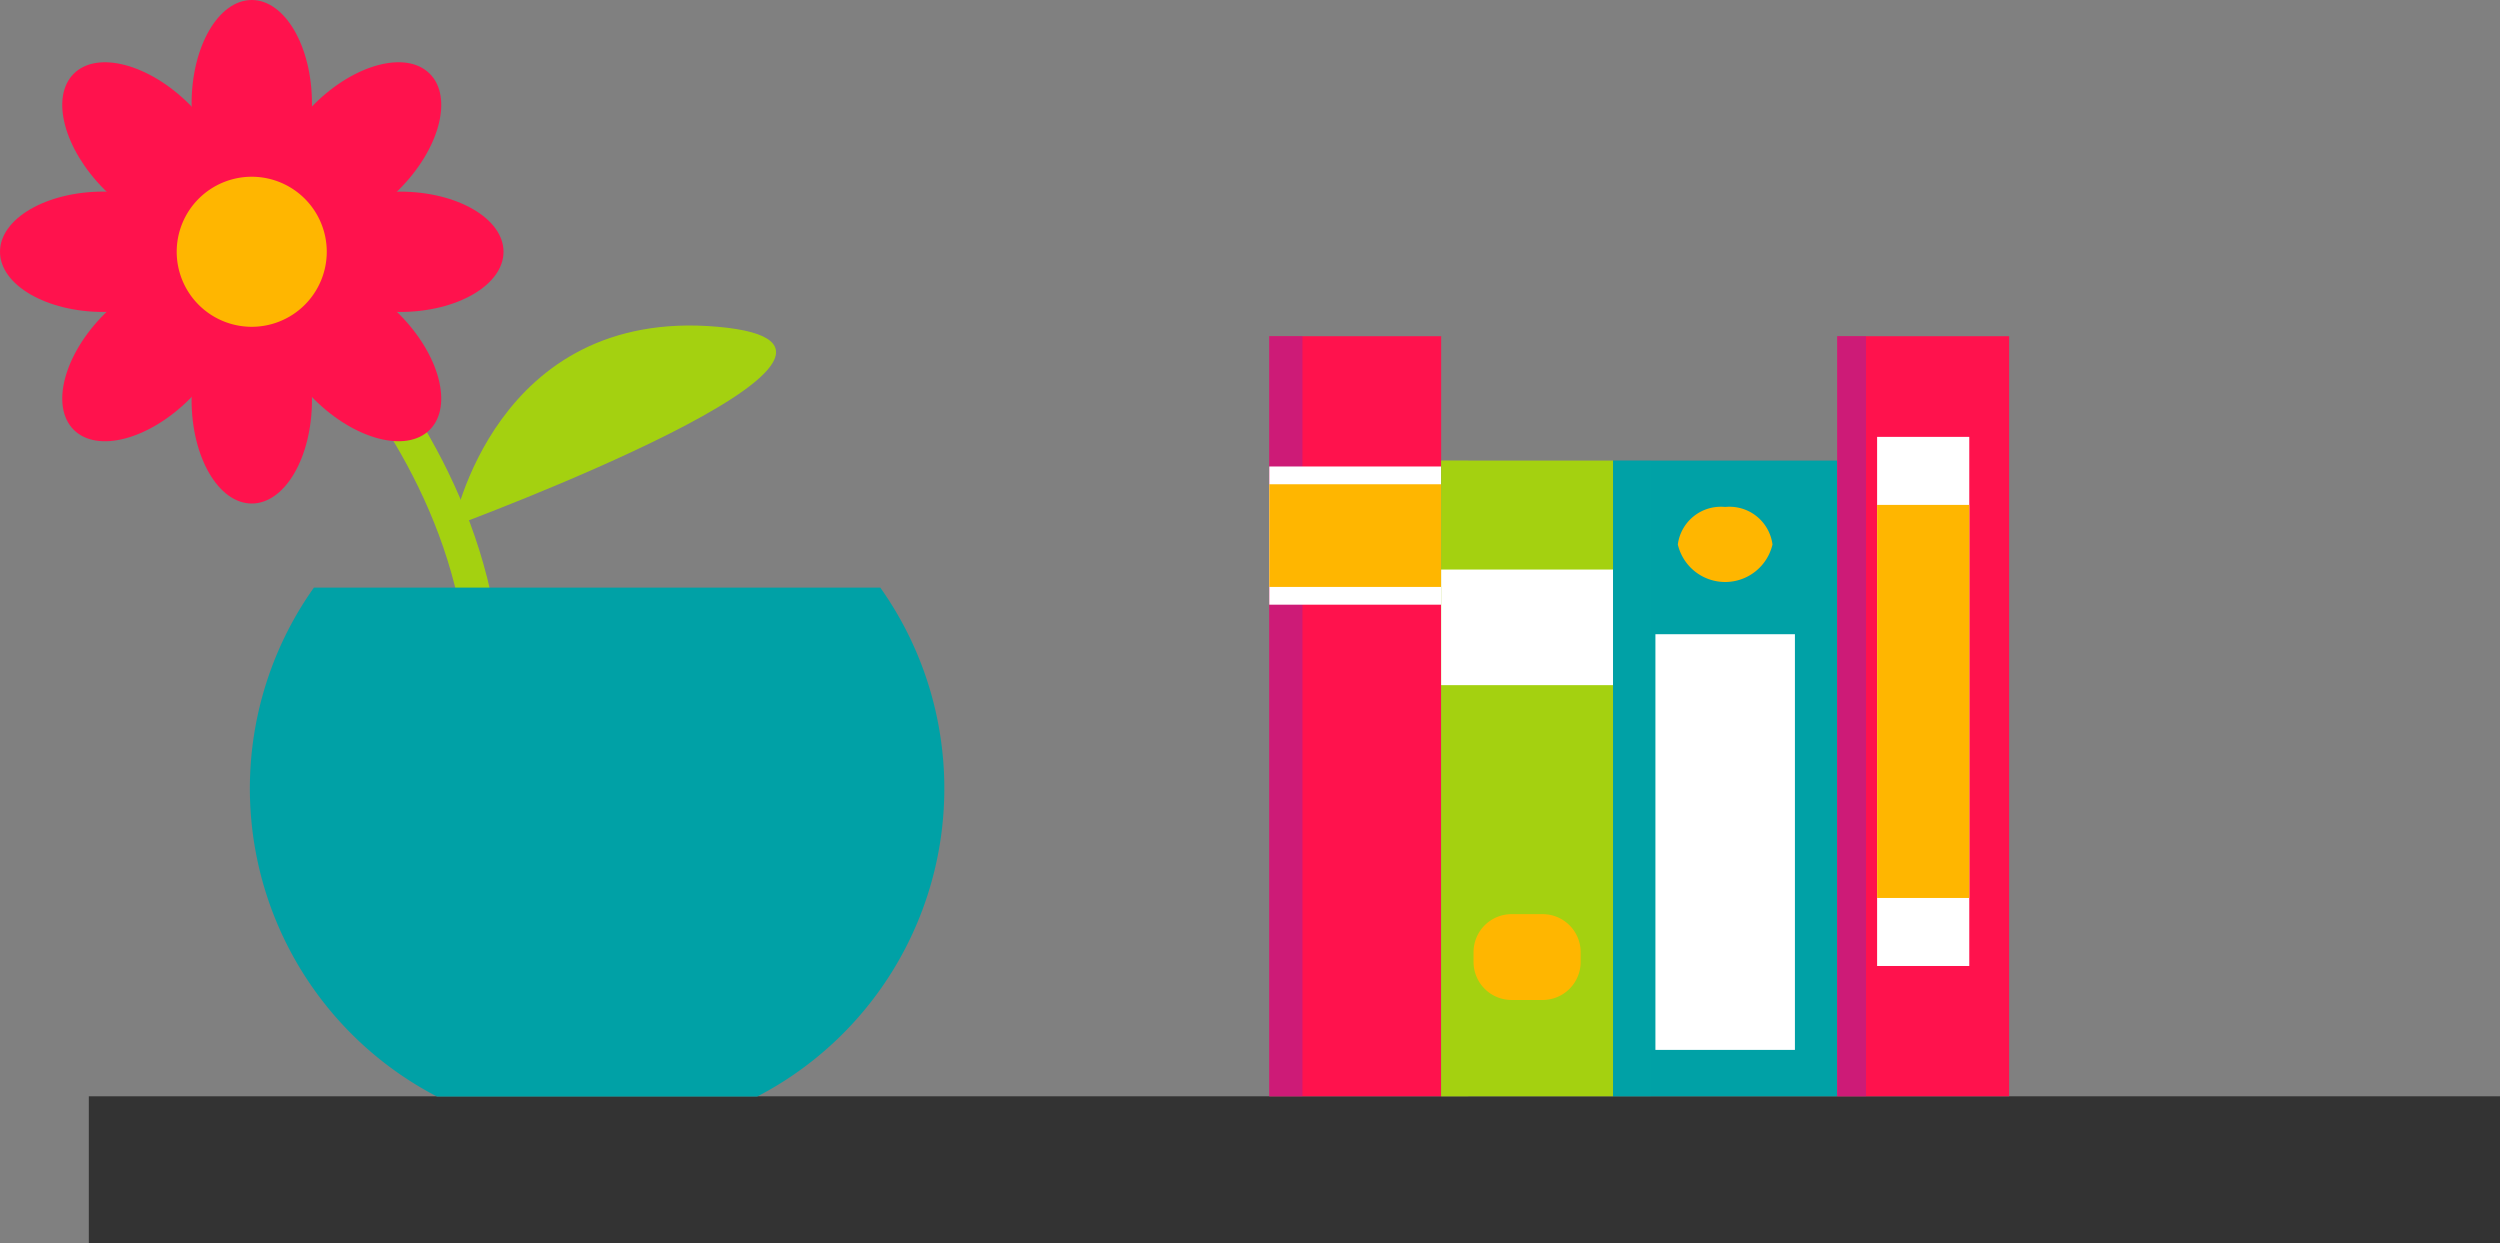 <svg id="Group_43367" data-name="Group 43367" xmlns="http://www.w3.org/2000/svg" xmlns:xlink="http://www.w3.org/1999/xlink" width="149.95" height="74.576" viewBox="0 0 149.95 74.576">
  <rect x="0" y="0" width="149.95" height="74.576" fill="#808080" stroke="none"/>
  <defs>
    <clipPath id="clip-path">
      <rect id="Rectangle_19879" data-name="Rectangle 19879" width="149.95" height="74.576" fill="none"/>
    </clipPath>
    <clipPath id="clip-path-3">
      <rect id="Rectangle_19862" data-name="Rectangle 19862" width="1.99" height="45.592" fill="none"/>
    </clipPath>
    <clipPath id="clip-path-4">
      <rect id="Rectangle_19867" data-name="Rectangle 19867" width="1.627" height="38.131" fill="none"/>
    </clipPath>
    <clipPath id="clip-path-5">
      <rect id="Rectangle_19871" data-name="Rectangle 19871" width="2.243" height="38.131" fill="none"/>
    </clipPath>
    <clipPath id="clip-path-6">
      <rect id="Rectangle_19877" data-name="Rectangle 19877" width="1.724" height="45.592" fill="none"/>
    </clipPath>
  </defs>
  <g id="Group_43366" data-name="Group 43366" clip-path="url(#clip-path)">
    <g id="Group_43365" data-name="Group 43365" transform="translate(0 0)">
      <g id="Group_43364" data-name="Group 43364" clip-path="url(#clip-path)">
        <path id="Path_583795" data-name="Path 583795" d="M14.165,14.165s21.353,16.311,11.366,38.76" transform="translate(0.935 0.935)" fill="none" stroke="#a4d110" stroke-width="2"/>
        <path id="Path_583796" data-name="Path 583796" d="M18,6.211c0,3.43-1.616,6.211-3.61,6.211S10.78,9.641,10.78,6.211,12.4,0,14.388,0,18,2.78,18,6.211" transform="translate(0.712 0)" fill="#ff124d"/>
        <path id="Path_583797" data-name="Path 583797" d="M11.135,6.031c2.425,2.425,3.249,5.534,1.84,6.944s-4.519.585-6.944-1.84S2.781,5.6,4.191,4.192s4.519-.586,6.944,1.839" transform="translate(0.231 0.231)" fill="#ff124d"/>
        <path id="Path_583798" data-name="Path 583798" d="M6.211,10.779c3.429,0,6.211,1.616,6.211,3.61S9.64,18,6.211,18,0,16.381,0,14.389s2.78-3.61,6.211-3.61" transform="translate(0 0.712)" fill="#ff124d"/>
        <path id="Path_583799" data-name="Path 583799" d="M6.031,17.824c2.425-2.424,5.534-3.248,6.944-1.839s.585,4.519-1.84,6.944S5.6,26.178,4.191,24.768s-.585-4.518,1.84-6.944" transform="translate(0.231 1.01)" fill="#ff124d"/>
        <path id="Path_583800" data-name="Path 583800" d="M10.779,22.889c0-3.43,1.616-6.211,3.61-6.211S18,19.458,18,22.889,16.382,29.1,14.389,29.1s-3.61-2.78-3.61-6.211" transform="translate(0.712 1.101)" fill="#ff124d"/>
        <path id="Path_583801" data-name="Path 583801" d="M17.824,22.929c-2.425-2.425-3.249-5.534-1.839-6.944s4.518-.585,6.943,1.84,3.249,5.534,1.84,6.943-4.519.586-6.944-1.839" transform="translate(1.01 1.01)" fill="#ff124d"/>
        <path id="Path_583802" data-name="Path 583802" d="M22.889,18c-3.429,0-6.211-1.616-6.211-3.61s2.781-3.608,6.211-3.608S29.1,12.4,29.1,14.388,26.319,18,22.889,18" transform="translate(1.101 0.712)" fill="#ff124d"/>
        <path id="Path_583803" data-name="Path 583803" d="M22.928,11.135c-2.425,2.425-5.534,3.249-6.944,1.84s-.585-4.519,1.84-6.944,5.534-3.249,6.944-1.839.585,4.518-1.84,6.943" transform="translate(1.01 0.231)" fill="#ff124d"/>
        <path id="Path_583804" data-name="Path 583804" d="M18.943,14.444a4.5,4.5,0,1,1-4.5-4.5,4.5,4.5,0,0,1,4.5,4.5" transform="translate(0.656 0.657)" fill="#ffb600"/>
        <path id="Path_583805" data-name="Path 583805" d="M25.508,30.351s2.457-13.138,15.846-11.961S25.508,30.351,25.508,30.351" transform="translate(1.684 1.209)" fill="#a4d110"/>
        <rect id="Rectangle_19859" data-name="Rectangle 19859" width="144.623" height="8.82" transform="translate(5.327 65.756)" fill="#333"/>
        <rect id="Rectangle_19860" data-name="Rectangle 19860" width="10.309" height="45.591" transform="translate(76.132 20.165)" fill="#ff124d"/>
        <g id="Group_43354" data-name="Group 43354" transform="translate(76.131 20.164)" opacity="0.6" style="mix-blend-mode: multiply;isolation: isolate">
          <g id="Group_43353" data-name="Group 43353">
            <g id="Group_43352" data-name="Group 43352" clip-path="url(#clip-path-3)">
              <rect id="Rectangle_19861" data-name="Rectangle 19861" width="1.989" height="45.591" transform="translate(0 0)" fill="#ab2292"/>
            </g>
          </g>
        </g>
        <rect id="Rectangle_19863" data-name="Rectangle 19863" width="10.309" height="8.289" transform="translate(76.132 27.98)" fill="#fff"/>
        <rect id="Rectangle_19864" data-name="Rectangle 19864" width="10.309" height="6.158" transform="translate(76.132 29.046)" fill="#ffb600"/>
        <rect id="Rectangle_19865" data-name="Rectangle 19865" width="10.309" height="38.131" transform="translate(86.442 27.625)" fill="#a4d110"/>
        <g id="Group_43357" data-name="Group 43357" transform="translate(86.441 27.625)" opacity="0.3" style="mix-blend-mode: multiply;isolation: isolate">
          <g id="Group_43356" data-name="Group 43356">
            <g id="Group_43355" data-name="Group 43355" clip-path="url(#clip-path-4)">
              <rect id="Rectangle_19866" data-name="Rectangle 19866" width="1.627" height="38.131" transform="translate(0.001 0)" fill="#a4d110"/>
            </g>
          </g>
        </g>
        <rect id="Rectangle_19868" data-name="Rectangle 19868" width="10.309" height="6.933" transform="translate(86.441 34.162)" fill="#fff"/>
        <path id="Path_583806" data-name="Path 583806" d="M82.91,53.717V54.3a2.283,2.283,0,0,0,2.283,2.283h1.858A2.283,2.283,0,0,0,89.335,54.3v-.583a2.283,2.283,0,0,0-2.283-2.283H85.193a2.283,2.283,0,0,0-2.283,2.283" transform="translate(5.473 3.396)" fill="#ffb600"/>
        <rect id="Rectangle_19869" data-name="Rectangle 19869" width="13.448" height="38.131" transform="translate(96.752 27.625)" fill="#00a1a6"/>
        <g id="Group_43360" data-name="Group 43360" transform="translate(96.751 27.625)" opacity="0.3" style="mix-blend-mode: multiply;isolation: isolate">
          <g id="Group_43359" data-name="Group 43359">
            <g id="Group_43358" data-name="Group 43358" clip-path="url(#clip-path-5)">
              <rect id="Rectangle_19870" data-name="Rectangle 19870" width="2.243" height="38.131" transform="translate(0 0)" fill="#00a1a6"/>
            </g>
          </g>
        </g>
        <rect id="Rectangle_19872" data-name="Rectangle 19872" width="8.367" height="24.933" transform="translate(99.292 38.04)" fill="#fff"/>
        <path id="Path_583807" data-name="Path 583807" d="M97.243,28.525a2.6,2.6,0,0,0-2.839,2.25,2.916,2.916,0,0,0,5.678,0,2.6,2.6,0,0,0-2.839-2.25" transform="translate(6.232 1.883)" fill="#ffb600"/>
        <rect id="Rectangle_19873" data-name="Rectangle 19873" width="10.309" height="45.591" transform="translate(110.199 20.165)" fill="#ff124d"/>
        <rect id="Rectangle_19874" data-name="Rectangle 19874" width="5.528" height="31.736" transform="translate(112.589 26.204)" fill="#fff"/>
        <rect id="Rectangle_19875" data-name="Rectangle 19875" width="5.528" height="23.576" transform="translate(112.589 30.284)" fill="#ffb600"/>
        <g id="Group_43363" data-name="Group 43363" transform="translate(110.199 20.164)" opacity="0.6" style="mix-blend-mode: multiply;isolation: isolate">
          <g id="Group_43362" data-name="Group 43362">
            <g id="Group_43361" data-name="Group 43361" clip-path="url(#clip-path-6)">
              <rect id="Rectangle_19876" data-name="Rectangle 19876" width="1.724" height="45.591" transform="translate(0 0)" fill="#ab2292"/>
            </g>
          </g>
        </g>
        <path id="Path_583808" data-name="Path 583808" d="M44.492,63.586a20.82,20.82,0,0,0,7.38-30.524H17.9a20.82,20.82,0,0,0,7.38,30.524Z" transform="translate(0.928 2.183)" fill="#00a1a6"/>
      </g>
    </g>
  </g>
</svg>
